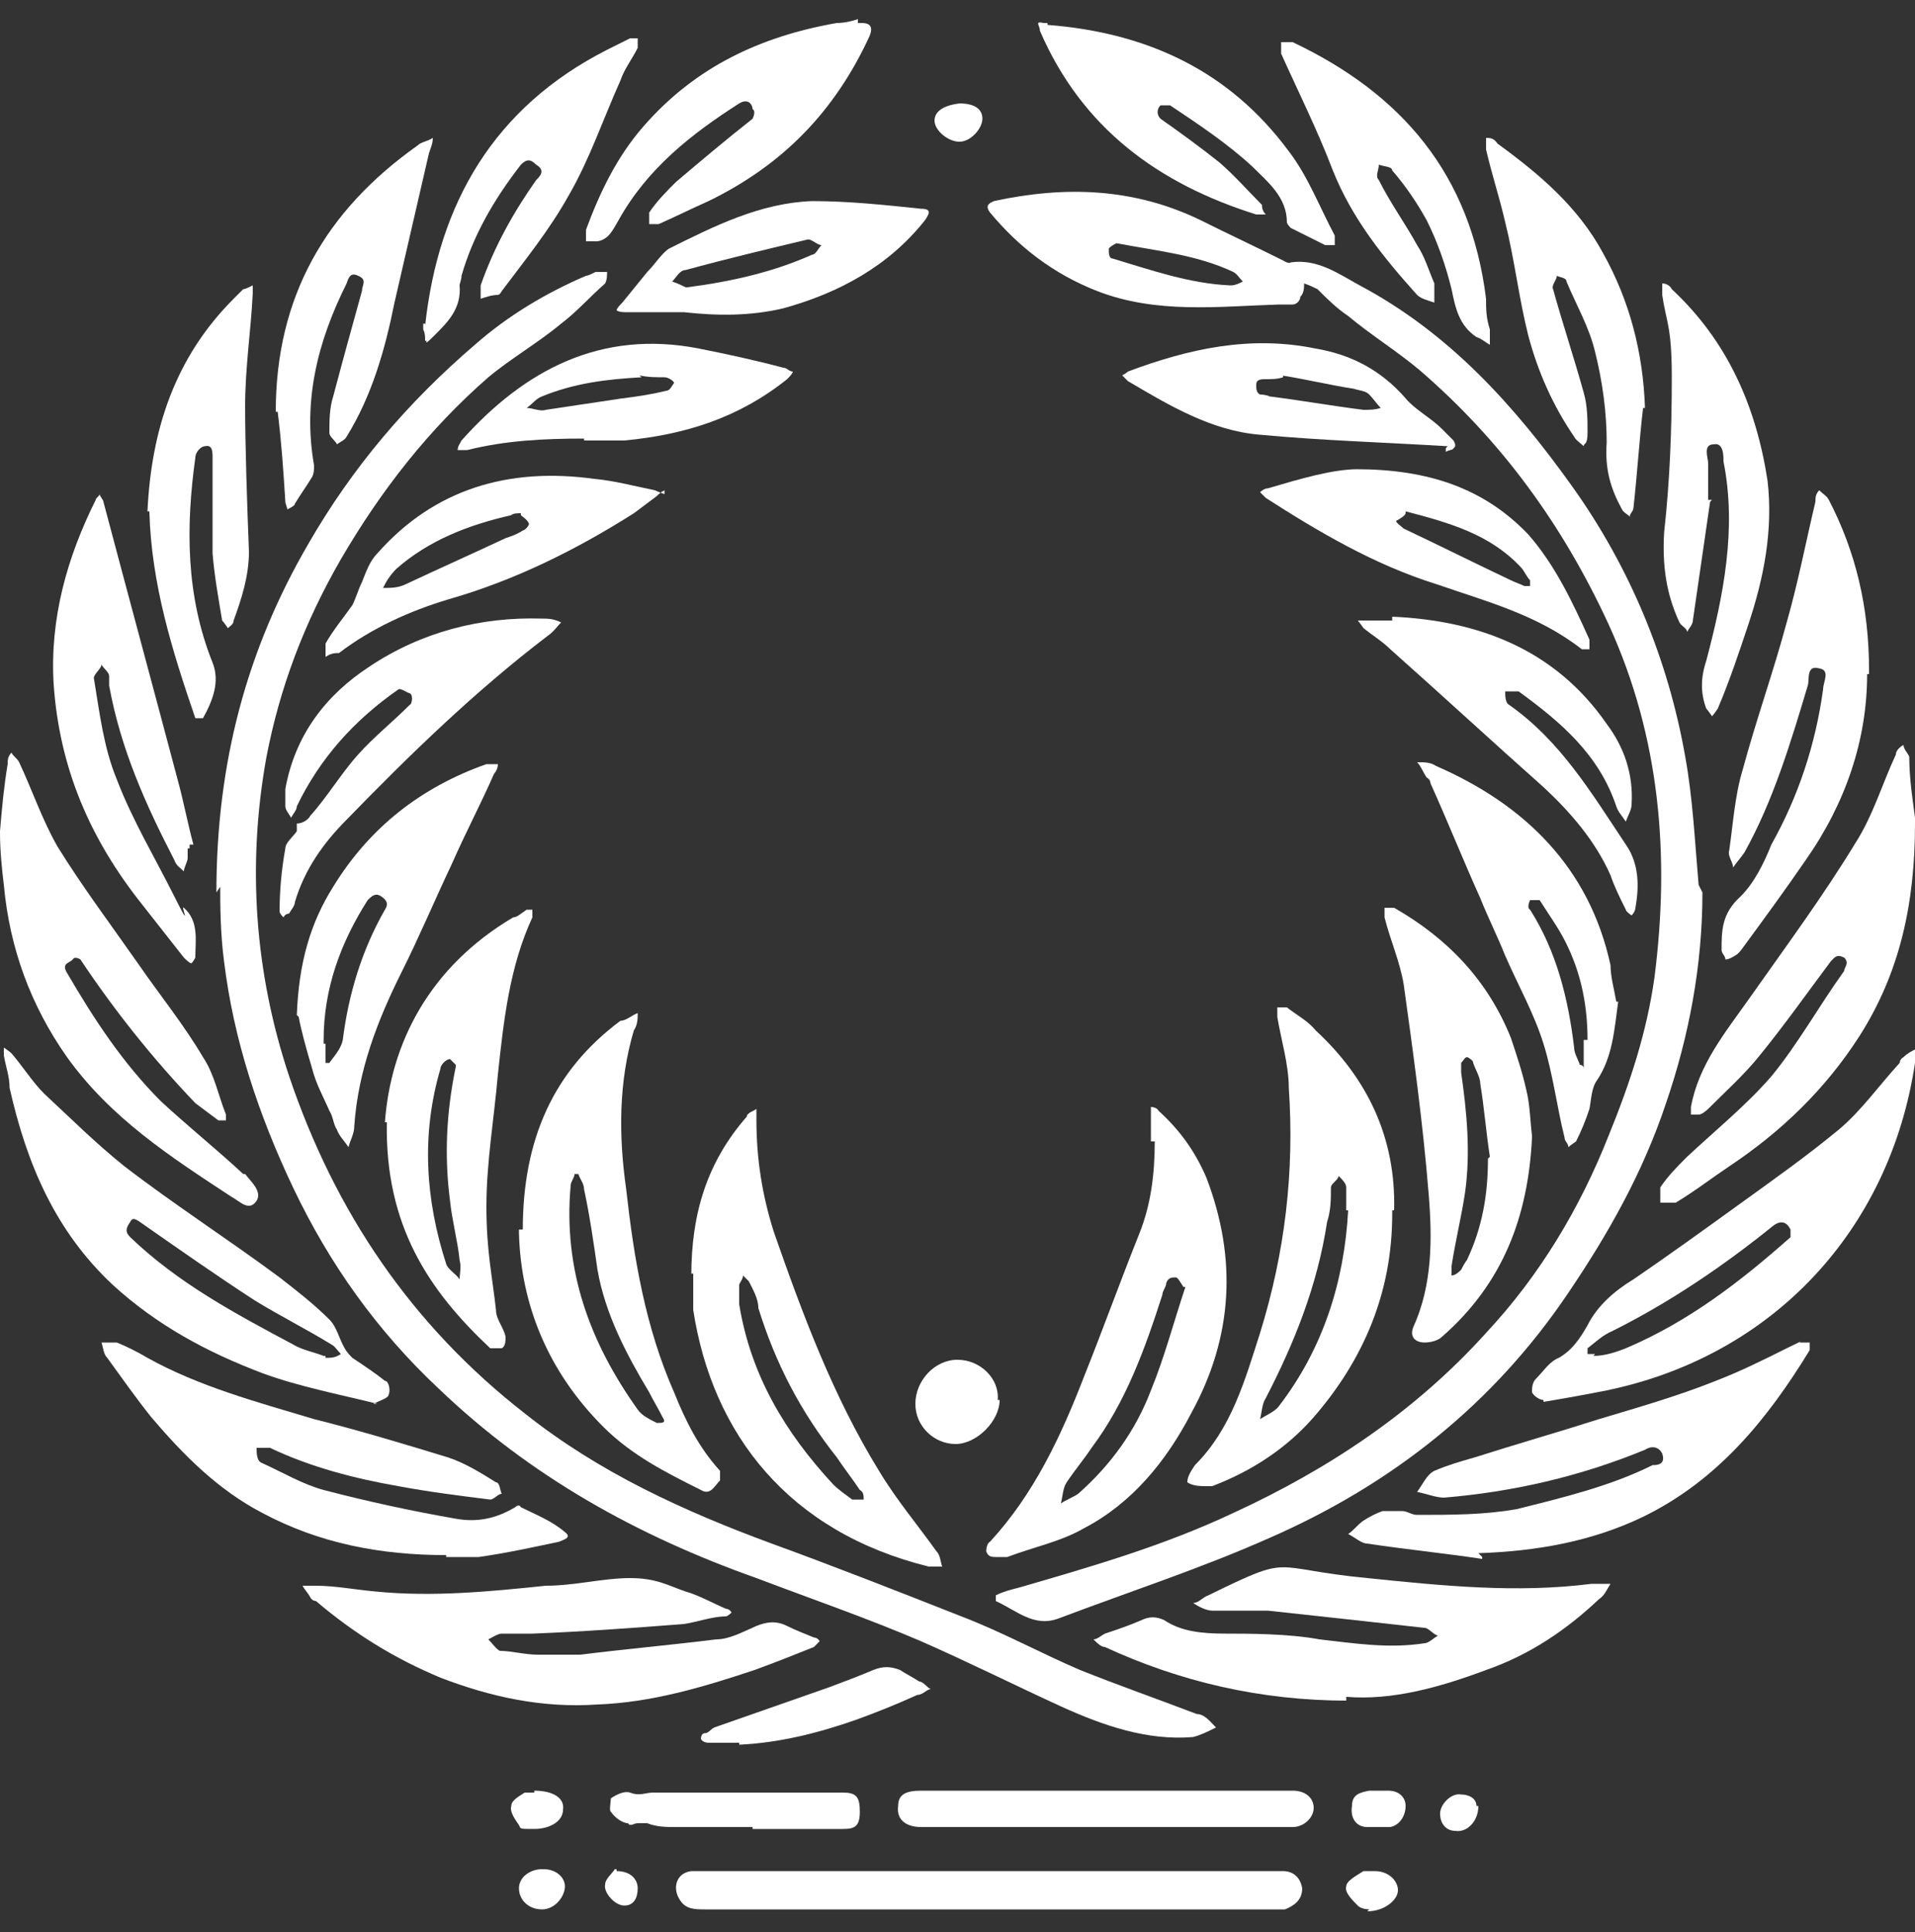 <?xml version="1.0" encoding="UTF-8"?>
<svg id="Layer_1" xmlns="http://www.w3.org/2000/svg" version="1.1" viewBox="0 0 100 100.9">
  <rect x="0" y="0" width="100" height="100.9" fill="#333333" stroke="none"/>
  <!-- Generator: Adobe Illustrator 29.5.1, SVG Export Plug-In . SVG Version: 2.1.0 Build 141)  -->
  <defs>
    <style>
      .st0 {
        fill: #fff;
      }
    </style>
  </defs>
  <path class="st0" d="M88.9,46.6c0,3.8-.7,7.5-1.9,11-1.2,3.6-3,6.8-5.1,9.9-3.9,5.8-9.2,10-15.6,12.8-3.6,1.6-7.3,2.8-11,4.2-1.3.5-2.2-.4-3.3-.9v-.3c.4-.2.8-.3,1.2-.4,3.8-1.1,7.6-2.2,11.2-3.9,5-2.3,9.5-5.3,13.2-9.4,2.8-3,4.9-6.5,6.4-10.3,1.1-2.7,2-5.4,2.4-8.3.8-6.3.3-12.5-2.4-18.4-2.4-5.2-5.6-9.6-9.9-13.3-1.2-1-2.5-1.8-3.7-2.8-.6-.4-1.1-.9-1.6-1.4-.2-.1-.4-.2-.7-.3,0,.2,0,.5-.2.7,0,.2-.2.4-.4.4h-.7c-3.2.1-6.4.5-9.5-.7-2.3-.9-4.1-2.3-5.6-4.1-.3-.4,0-.5.2-.6,3.7-.8,7.3-.7,10.8,1,1.4.7,2.9,1.4,4.3,2.1,0,0,.3.2.4.1,1.4-.2,2.5.6,3.6,1.2,4.7,2.5,8.1,6.3,11.1,10.5s5,9,5.9,14.1c.4,2.2.5,4.4.7,6.7l.2.4ZM64.3,14.9c.2,0,.4-.1.6-.2-.2-.2-.3-.4-.5-.5h0c-1.9-.9-4-1.1-6.1-1.5,0,0-.4.2-.4.3,0,.2,0,.5.2.5,2,.6,4,1.3,6.1,1.4h0Z"/>
  <path class="st0" d="M11.3,46.6c0-6.8,1.6-12.7,4.8-18.2,2.3-4,5.2-7.4,8.7-10.4,1.7-1.5,3.7-2.7,5.8-3.6.1,0,.3-.1.5-.2h.6c0,.2,0,.4-.1.6-.8.7-1.5,1.5-2.3,2.1-1.2,1-2.6,1.8-3.8,2.8-3.1,2.7-5.6,5.9-7.7,9.5-1.9,3.3-3.2,6.7-3.9,10.4-1,5.6-.6,11.2,1.2,16.6,2.4,7.1,6.4,13,12.3,17.6,3.9,3.1,8.3,5.1,12.9,6.8,3.3,1.2,6.6,2.5,9.9,3.8,2.1.8,4.1,1.9,6.2,2.8,2,.8,4,1.5,6.1,2.3.4,0,.7.4,1,.7-.4.2-.8.4-1.2.5-2.4.2-4.7-.6-6.9-1.6-2.4-1.1-4.8-2.3-7.3-3.4-2.8-1.2-5.7-2.2-8.6-3.3-6.2-2.2-11.8-5.3-16.6-9.9-3.2-3-5.7-6.5-7.6-10.5-1.8-3.8-3.1-7.7-3.6-11.8-.2-1.5-.2-3-.2-3.9l-.2.3Z"/>
  <path class="st0" d="M70.4,88.8c-4.6,0-8.8-1-12.7-2.8-.2,0-.4-.2-.6-.4.2,0,.4-.2.6-.3.6-.2,1.2-.4,1.9-.7.4-.2.8-.2,1.2,0,.9.6,2,.7,3.2.7s3.3,0,4.9.3c1.8.2,3.6.5,5.5.2.2,0,.5-.3.7-.4-.2,0-.5-.4-.7-.4-2.7-.3-5.4-.6-8.2-.9-.9,0-1.9,0-2.9,0-.3,0-.7-.2-1-.4.3,0,.5-.3.8-.4h0c4.5-2.2,3.1-1.4,8.3-.9,3.9.4,7.8.8,11.7.3h1c-.2.3-.3.6-.6.8-1.7,1.6-3.6,2.9-5.9,3.7-2.4.9-4.9,1.6-7.3,1.4v.2Z"/>
  <path class="st0" d="M36.1,66.6c0-3.2.8-5.9,2.9-8.3,0-.2.4-.3.5-.4,0,.2,0,.4,0,.6,0,2,.3,3.9.9,5.8,1.5,4.3,3.1,8.6,5.5,12.5.9,1.5,2,2.8,3,4.2.2.2.2.5.3.8-.2,0-.5,0-.7,0-7.3-1.8-11.3-6.9-12.3-13.4,0-.7,0-1.4,0-1.9h-.1ZM38.8,66.6c0,.2-.2.4-.2.5v1c.6,3.7,2.4,6.7,4.9,9.4.3.3.6.5,1,.8.2,0,.4,0,.6,0,0-.2,0-.4-.2-.5-.4-.6-.8-1.1-1.2-1.7-1.9-2.4-3.2-4.9-4.1-7.8,0-.5-.3-1-.5-1.4,0,0-.2-.2-.4-.4h.1Z"/>
  <path class="st0" d="M30.3,86.4c2.4-.3,4.7-.5,7.1-.8.7,0,1.4-.4,2.1-.7.5-.2,1-.3,1.6,0,.4.2.9.4,1.4.6,0,0,.2,0,.3.2,0,0-.2.2-.3.3-1,.4-2,.8-3.1,1.2-2.7.9-5.4,1.7-8.2,1.8-2.9.2-5.6-.4-8.2-1.4-2.4-1-4.5-2.3-6.5-4,0,0-.2,0-.3-.2-.1-.2-.3-.4-.4-.6.2,0,.5,0,.7,0,1,0,2,.2,3.1.3,3,.3,6,0,8.9-.3,1.5,0,3-.4,4.4-.4s2,.4,2.9.7c.7.2,1.4.6,2.1.9,0,0,.2,0,.3.2,0,0-.2.2-.3.2-.7,0-1.5.3-2.2.4-2.6.2-5.3.4-7.9.5h-1.6c-.2,0-.5.2-.7.3.2.2.4.5.6.6.6,0,1.3.2,2,.2h2.3,0Z"/>
  <path class="st0" d="M27.3,64.2c0-4.7,1.6-8.3,5.1-10.9h0c.3,0,.6-.3.9-.4,0,.3,0,.6-.2.9-.8,2.7-.8,5.5-.4,8.3.4,3.6,1,7.2,2.5,10.6.6,1.5,1.3,2.9,2.4,4.1,0,0,0,.4,0,.5-.3.3-.5.8-1,.5-1.8-.9-3.6-1.8-5.1-3.3-2.9-2.9-4.3-6.4-4.4-10.1v-.2ZM30.2,61.3h-.2c0,.2-.2.4-.2.6-.4,4.4,1,8.2,3.5,11.7.2.3.6.5,1,.7.3,0,.5,0,.3-.3-.2-.4-.5-.9-.7-1.3-1.2-2-2.3-4.1-2.7-6.4-.2-1.4-.4-2.8-.7-4.2,0-.3-.2-.5-.3-.8h0Z"/>
  <path class="st0" d="M72.7,63.4c0,4.1-1.5,7.6-4.1,10.6-1.4,1.6-3.2,2.8-5.3,3.6,0,0-.2,0-.3,0-.3,0-.7,0-1-.2,0-.3.2-.6.4-.9,1.9-1.9,2.6-4.4,3.4-6.9,1.3-4.2,1.8-8.4,1.5-12.8,0-1.2-.4-2.5-.6-3.7v-.5c.2,0,.4,0,.5,0,.5.4,1.1.7,1.5,1.2,2.7,2.5,4.2,5.6,4.1,9.4h-.1ZM70.3,63.2v-1.2c0-.2-.2-.4-.4-.6,0,.2-.4.4-.4.6,0,.6,0,1.2-.2,1.8-.5,3.3-1.7,6.3-3.2,9.2-.2.3-.2.7-.3,1.1.3-.2.8-.4,1-.7,2.3-3,3.4-6.5,3.6-10.2h0Z"/>
  <path class="st0" d="M60.1,59.7v-1.9c0,0,.3,0,.4.2,1.1,1,1.9,2.1,2.5,3.5,1.6,4.2,1.4,8.3-.8,12.3-1.3,2.5-3.1,4.7-5.6,6-1.2.7-2.7,1-4,1.5h-.6c-.2,0-.4,0-.5-.3,0,0,0-.4.2-.5,2.3-2.5,3.7-5.5,4.9-8.6,1-2.5,1.9-5,2.9-7.5.6-1.5.8-3.1.8-4.8h-.2ZM61.8,67.2c-.2-.3-.3-.5-.4-.5-.2,0-.4,0-.5.3,0,.2-.2.4-.2.6-.9,2.8-1.9,5.6-3.7,8-.4.6-.9,1.2-1.3,1.8-.2.3-.2.7-.3,1.1.3-.2.6-.3.9-.5,1.7-1.5,3-3.3,3.8-5.4.7-1.7,1.2-3.6,1.8-5.4h0Z"/>
  <path class="st0" d="M80.6,73.1c-.2,0-.5-.2-.6-.4,0-.2,0-.5.2-.7.4-.4.7-.9,1.2-1.1.7-.4,1.1-1,1.5-1.7.5-1,1.4-1.8,2.4-2.4,1.9-1.3,3.7-2.6,5.5-3.9,1.8-1.3,3.5-2.5,5.2-3.9,1.2-1,2.1-2.3,3.2-3.5,0,0,0-.2.2-.3.2-.2.4-.3.6-.4v.7c-1.3,8.7-7.4,15.3-16.1,17.1-1,.2-2.1.4-3.3.6h0ZM83.2,70.8c.6,0,1.2-.2,1.7-.4,3.3-1.4,6-3.5,8.6-5.8v-.4c-.2-.4-.5-.5-.9-.2-2.6,2.1-5.4,4-8.4,5.5-.5.2-.9.6-1.3.9,0,0,0,.2,0,.3,0,0,.2,0,.3,0h.1Z"/>
  <path class="st0" d="M19.7,73.3c-2-.5-4.1-.9-6-1.6-2.9-1.1-5.5-2.5-7.8-4.6-3-2.8-4.5-6.3-5.4-10.3,0-.6-.2-1.1-.3-1.7v-.4c0,0,.3.2.4.3.6.7,1.1,1.5,1.7,2.1,1.4,1.3,2.7,2.6,4.2,3.8,2.6,2,5.4,3.8,8.1,5.8.9.7,1.8,1.4,2.6,2.2.4.4.5,1,.8,1.5.1.2.3.4.4.5.6.4,1.2.8,1.7,1.2.2,0,.3.5.2.7,0,.2-.4.3-.8.5h.2ZM17,70.9c.3,0,.5,0,.8-.2-.2-.2-.3-.4-.5-.5-1.3-.8-2.7-1.5-4-2.3-2-1.3-4-2.7-6-4.1-.3-.2-.4-.2-.5,0-.2.3-.3.5,0,.8,2.5,2.4,5.5,4,8.5,5.6.5.3,1.1.4,1.6.6h.1Z"/>
  <path class="st0" d="M23.3,81.2c-3.4,0-6.6-.6-9.6-2.2-2.3-1.2-4.1-3-5.8-5-.8-1-1.5-2-2.3-3.1-.2-.2-.2-.5-.3-.8h.8c.5.2,1.1.5,1.6.8,2.7,1.5,5.7,2.3,8.7,3.2,2.4.6,4.7,1.3,7,2,.9.3,1.7.8,2.5,1.3.2,0,.2.4.3.6-.2,0-.4.3-.6.3-1.6-.2-3.2-.4-4.8-.7-2.3-.4-4.6-1-6.7-2h-.7c0,.3,0,.7.3.8,1.1.5,2.1,1.1,3.2,1.4,2.3.6,4.6,1.1,6.9,1.5,1.1.2,2.1,0,3.1-.6,0,0,.2-.2.3,0,.8.4,1.6.7,2.3,1.3.4.3-.1.4-.3.5-1.4.3-2.8.6-4.2.8h-1.8.1Z"/>
  <path class="st0" d="M77.4,81.4c-2-.3-4-.5-6-.8-.3,0-.6-.3-1-.5.3-.2.5-.5.8-.7s.7-.4,1-.5c.3,0,.7,0,1,0,.3,0,.5.2.8.2,1.8,0,3.5,0,5.2-.3,2.4-.6,4.9-1.2,7.1-2.3.2,0,.7,0,.5-.6-.2-.4-.6-.4-.9-.2-3.4,1.4-6.9,2.2-10.5,2.5-.4,0-.9-.2-1.4-.3.3-.4.5-.9.9-1.1.7-.3,1.4-.5,2.1-.7,2.2-.7,4.3-1.3,6.5-2,2-.6,4.1-1.2,6.1-2,1.3-.5,2.5-1.1,3.7-1.7s.5-.2.7-.3h.5v.4c-2.2,3.6-4.8,6.8-8.7,8.7-2.7,1.3-5.6,1.8-8.6,1.9l.2.2Z"/>
  <path class="st0" d="M0,43.4c.1-1.2.2-2.3.4-3.5,0-.2,0-.4.2-.6.1.2.3.3.4.5.7,1.5,1.2,3,2,4.4,1.3,2.1,2.8,4.1,4.2,6.1,1.1,1.6,2.4,3.2,3.4,4.9.6.9.8,2,1.2,3v.3h-.4c-.4-.3-.8-.6-1.2-.9-2.2-2.3-4.2-4.8-6-7.5,0,0-.3-.2-.4,0-.2.2-.6.2-.3.7,1.4,2.4,2.9,4.7,4.9,6.7,1.4,1.3,2.9,2.5,4.3,3.8h.1c.3.4.9.9.6,1.4-.4.6-.9,0-1.3-.2-3.2-2.1-6.3-4.1-8.6-7.3-1.9-2.7-3-5.7-3.3-9-.1-.8-.2-1.8-.2-2.7Z"/>
  <path class="st0" d="M100,43c0,4.2-.8,7.8-2.9,11.1-1.8,2.8-4.1,5-6.8,6.8-.9.6-1.8,1.3-2.8,1.9-.2,0-.5,0-.8,0v-.8c.4-.6.9-1.1,1.4-1.6,1.5-1.4,3.1-2.7,4.4-4.2,1.4-1.7,2.5-3.7,3.8-5.5,0-.2.3-.4,0-.7-.4-.2-.5,0-.7.2-1.2,1.6-2.4,3.3-3.7,4.9-.8,1-1.8,1.9-2.7,2.8,0,0-.3.3-.5.3s-.3,0-.4,0v-.4c.4-2.2,1.8-3.9,3-5.6,1.9-2.7,3.9-5.4,5.6-8.2.9-1.4,1.4-3.1,2.1-4.6,0-.2.2-.4.4-.5,0,.2.2.4.3.6,0,1.2.2,2.4.3,3.2h0Z"/>
  <path class="st0" d="M80,59.4c-.2,4.1-1.5,7.6-4.7,10.4-.2.2-.6.3-.9.3-.5,0-.8-.3-.6-.8,1-2.2,1-4.6.8-7-.3-3.7-.8-7.3-1.3-10.9-.2-1.2-.7-2.3-1-3.5v-.5c.2,0,.4,0,.5,0,2.8,1.6,4.9,3.8,6.1,6.8.3.9.6,1.8.8,2.7.2.8.2,1.6.3,2.4ZM77.8,60.4c-.2-1.3-.3-2.6-.5-3.8,0-.4-.3-.8-.4-1.2,0,0-.2-.2-.3-.2s-.2.2-.3.3v.5c.3,2.1.5,4.2.2,6.3-.2,1.3-.5,2.5-.7,3.8,0,.2,0,.3,0,.5.2,0,.4-.2.5-.3,0,0,.2-.4.3-.5.8-1.7,1.1-3.4,1.1-5.3h0Z"/>
  <path class="st0" d="M20.1,58.6c.3-4.1,2.3-8.1,6.7-10.7.2,0,.4-.2.7-.4h.3v.4c-1.2,2.6-1.5,5.4-1.8,8.2-.2,2.3-.6,4.6-.6,6.9s.3,3.6.5,5.4c0,.5.4.9.5,1.4,0,.2,0,.5-.2.6-.1,0-.5,0-.6,0-3.2-3-5.5-6.4-5.4-11.8h0ZM23.8,55.6l-.3-.3c-.2,0-.5.3-.5.5-1,3.4-.8,6.8.3,10.2.1.3.5.5.7.8,0-.3.1-.6,0-1-.1-1-.4-2.1-.5-3.1-.3-2.3-.2-4.6.3-7h0Z"/>
  <path class="st0" d="M9.8,44.3v.5c0,.2-.2.5-.2.7-.2-.2-.4-.3-.5-.6-1.5-2.9-2.8-5.8-3.4-9.1,0-.2,0-.3,0-.5s-.3-.4-.4-.6c0,.2-.4.5-.4.7.3,1.8.5,3.6,1.2,5.3.8,2.1,2,4.1,3,6.1s.3.4.5.6c.8.7.6,1.7.6,2.6,0,0-.1.2-.2.3-.1,0-.3-.2-.4-.3-.7-.9-1.5-1.9-2.2-2.8-2.7-3.4-4.3-7.1-4.6-11.5-.2-3.4.7-6.6,2.2-9.6,0-.1.2-.2.2-.3,0,.1.2.3.2.4,1.3,4.9,2.6,9.7,3.9,14.6.3,1.1.5,2.2.8,3.3h-.2v.2Z"/>
  <path class="st0" d="M97.5,35.2c0,3.4-1.1,6.7-3.2,9.7-1.1,1.6-2.2,3.1-3.3,4.6,0,0-.2.3-.4.4,0,0-.3.2-.5.2,0-.2-.2-.3-.2-.5,0-1,0-1.9,1-2.8.7-.7,1.2-1.7,1.6-2.7,1.4-2.5,2.3-5.2,2.7-8.1,0-.4.4-1-.2-1.1-.7-.2-.5.6-.6.9-.9,3-1.8,6-3.3,8.7-.2.3-.4.5-.6.8,0-.3-.3-.6-.2-.9.2-1.4.3-2.9.7-4.2.7-2.6,1.6-5.1,2.3-7.7.6-2.1,1-4.2,1.5-6.3,0-.2,0-.4.2-.6.2.2.4.3.5.5,1.4,2.7,2.1,5.6,2.1,8.9v.2Z"/>
  <path class="st0" d="M89.3,26.2c-.3,2.1-.6,4.1-.9,6.2,0,.2-.2.4-.3.6,0-.2-.3-.3-.4-.5-.7-1.5-.9-3-.8-4.7.3-2.7.4-5.4.4-8.1s-.3-2.9-.5-4.3v-.6c.2,0,.4.1.5.3,2.9,2.7,4.4,6.1,5,10,.3,2.6-.2,5.1-1,7.5-.5,1.5-1,3-1.6,4.4,0,0-.2.3-.3.4,0,0-.2-.3-.3-.4-.3-.8-.3-1.6,0-2.5.9-3.4,1.6-6.9.9-10.4,0-.3,0-1-.5-.9-.6,0-.3.7-.3,1v1.9h.2Z"/>
  <path class="st0" d="M84.5,52.3c-.2,1.5-.3,2.9-1.1,4.1-.3.4-.3,1-.4,1.5-.2.6-.4,1.1-.7,1.7,0,0-.3.2-.4.3,0-.2-.2-.3-.2-.5-.4-1.6-.6-3.3-1.1-4.9-.5-1.6-1.3-3-2-4.6-.4-1-.9-2-1.3-3-.9-2-1.7-4-2.6-6,0,0,0-.2-.2-.3-.2-.3-.3-.6-.5-.8.4,0,.7,0,1,.2,4.6,2,8,5.3,9.1,10.4,0,.6.2,1.3.3,1.9h0ZM82.9,54.3c0-1.7-.3-3.3-1-4.8-.4-.9-1-1.7-1.5-2.5,0,0-.4,0-.5,0,0,0-.2.4,0,.5,1.4,2.2,2,4.7,2.3,7.2,0,.3.2.6.3.9,0,0,.2,0,.2.2,0,0,0-.2,0-.3v-1.2h0Z"/>
  <path class="st0" d="M15.5,53c.1-2.7.7-4.8,1.9-6.7,1.9-3.1,4.6-5.2,8-6.4h.6c0,.2-.1.4-.2.5-.7,1.6-1.5,3.1-2.2,4.7-.9,1.9-1.7,3.8-2.6,5.6-1.3,2.6-2.3,5.2-2.5,8.1,0,.4-.2.7-.3,1.1-.2-.3-.5-.6-.6-.9-.2-.3-.2-.7-.4-1-.3-.7-.7-1.4-.9-2.2-.3-1-.6-2.1-.7-2.7h0ZM17,54.5v1h.2c.2-.3.6-.7.7-1.2.3-2.4,1-4.7,2.2-6.8.2-.3.1-.5-.2-.7-.3-.2-.5,0-.7.2-1.4,2.2-2.3,4.6-2.3,7.3v.2Z"/>
  <path class="st0" d="M7.7,26.7c.2-4.2,1.4-8,4.5-11.1l.5-.5c.1,0,.3-.1.5-.2v.4c-.1,2-.4,3.9-.4,5.9s.1,5.1.2,7.6c0,1.3-.4,2.5-.8,3.6,0,.2-.2.3-.3.4,0,0-.2-.3-.3-.4-.2-1.2-.4-2.3-.5-3.5v-5c0-.3,0-.7-.4-.6-.2,0-.5.3-.5.6-.5,3.6-.5,7.2.9,10.7.4,1,0,2-.5,2.9h-.4c-1.2-3.5-2.3-7-2.4-10.8h0Z"/>
  <path class="st0" d="M51.5,97.7h15.5c.5,0,.9.3,1,.9,0,.6-.4.9-.9,1.1h-30.3c-.5,0-1,0-1.3-.5-.4-.6-.2-1.4.6-1.5h15.6-.2Z"/>
  <path class="st0" d="M85.8,21.3c-.2,1.7-.3,3.4-.5,5.2,0,.2-.2.3-.2.5,0-.1-.3-.2-.4-.4-.6-1.1-.9-2.1-.8-3.5,0-1.5-.2-3.1-.6-4.7-.3-1.3-1-2.5-1.5-3.7,0-.2-.3-.2-.5-.3,0,.2-.3.5-.2.7.5,1.8,1.1,3.6,1.6,5.4.2.7.2,1.4.2,2.1s-.2.5-.2.7c-.2-.2-.4-.3-.5-.5-1.1-1.6-1.9-3.4-2.4-5.3-.5-2-.7-3.9-1.2-5.9-.3-1.3-.7-2.5-1-3.8v-.6c.2,0,.4,0,.6.3,2.2,1.6,4.2,3.3,5.5,5.7,1.4,2.5,2.1,5.2,2.2,8.1h0Z"/>
  <path class="st0" d="M72.7,32.2c4.5.2,8.5,1.7,11.2,5.6.9,1.2,1.4,2.6,1.3,4.2,0,.3-.2.6-.3.9-.2-.3-.4-.5-.5-.8-.9-2.7-2.9-4.4-5.1-6,0,0-.5,0-.7,0,0,.2,0,.6.2.7,2.7,1.9,4.3,4.6,6.1,7.3.7,1,.7,2.2.5,3.3,0,0,0,.2-.2.4,0,0-.3-.2-.3-.3-.3-.6-.6-1.2-.8-1.8-.8-1.8-2.1-3.3-3.5-4.6-2.7-2.4-5.3-4.8-8-7.2-.4-.4-.9-.7-1.4-1.1,0,0-.2-.3-.3-.4.2,0,.3,0,.5,0h1.5-.2Z"/>
  <path class="st0" d="M54.7,1.3c5.2.4,9.5,2.4,12.6,6.6,1,1.3,1.6,2.9,2.4,4.4v.5h-.5c-.6-.3-1.2-.6-1.8-.9,0,0-.2-.2-.2-.3,0-1.3-1-2.1-1.8-2.9-1.3-1.2-2.8-2.2-4.3-3.2,0,0-.4,0-.5,0-.2.2-.2.5,0,.7,1,.7,2.1,1.5,3.1,2.3.8.7,1.5,1.5,2.2,2.2,0,.1,0,.3.2.5h-.5c-5.1-1.6-9.1-4.5-11.3-9.6,0-.3-.3-.5.2-.4h.2Z"/>
  <path class="st0" d="M15.5,43.4v-.4h0c.3,0,.6-.2.7-.4.9-1,1.6-2.2,2.5-3.2.8-.9,1.8-1.7,2.7-2.6.1,0,.2-.5,0-.6-.1,0-.5-.3-.6-.2-2.3,1.6-4.1,3.6-5.3,6.1,0,.2-.2.4-.3.6-.1-.2-.3-.4-.3-.6v-.9c.5-2.8,2.1-4.9,4.4-6.4,2.7-1.8,5.8-2.6,9-2.5.3,0,.6,0,1,.2-.2.2-.4.5-.7.7-3.8,2.9-7.2,6.2-10.5,9.6-1.2,1.2-2.2,2.6-2.7,4.3,0,.2-.2.4-.3.6,0,0-.2,0-.3.2,0,0-.2-.2-.2-.3,0-1.1.1-2.2.3-3.3,0-.3.4-.6.6-.9h0Z"/>
  <path class="st0" d="M45,1.2q.7,0,.4.7c-1.8,3.9-4.5,6.7-8.4,8.6-.9.4-1.7.8-2.6,1.2h-.5v-.6c.4-.6.9-1.1,1.4-1.6,1.3-1.1,2.6-2.2,4-3.3,0,0,.2-.4,0-.5,0-.2-.2-.6-.7-.3-2.5,1.6-4.8,3.4-6.3,6.1-.3.5-.5,1-1.1,1.1h-.6v-.6c.7-1.9,1.6-3.8,3-5.4,2.7-3.1,6.1-4.7,10.1-5.4.4,0,.8-.1,1.1-.2v.2Z"/>
  <path class="st0" d="M14.4,21.5c0-6,2.6-10.5,7.4-13.9.2-.2.5-.2.8-.4,0,.3-.1.5-.2.8-.6,2.6-1.2,5.2-1.8,7.8-.5,2.5-1.2,4.9-2.5,7-.1.2-.4.3-.5.4-.1-.2-.4-.4-.4-.6,0-.6,0-1.3.2-1.9.5-1.9,1-3.7,1.5-5.5,0-.3.3-.6-.2-.8-.4-.2-.5.1-.6.4-1.5,3-2.3,6.1-1.7,9.5,0,.2,0,.4-.1.6-.3.5-.6.9-.9,1.4,0,.1-.2.2-.4.3,0-.1-.1-.3-.1-.4-.1-1.6-.2-3.1-.4-4.7h0Z"/>
  <path class="st0" d="M34.7,25.6c-.2.1-.3.2-.4.3-.4.3-.8.6-1.2.9-3,1.9-6.2,3.5-9.7,4.5-2,.6-4,1.5-5.7,2.8-.2,0-.4,0-.7.2v-.7c.4-.7.9-1.3,1.4-2,.2-.4.3-.8.5-1.2.2-.5.4-1.1.8-1.5,3-3.4,6.9-4.5,11.3-3.9,1.1.1,2.2.4,3.2.6,0,0,.2.1.5.2v-.2ZM27.2,26.8c-.2,0-.4,0-.5.1-2.2.5-4.3,1.3-6,2.8-.3.3-.5.6-.7,1,.4,0,.8,0,1.2-.2,1.7-.8,3.5-1.6,5.2-2.4.3-.1.6-.2.9-.4.1,0,.4-.3.3-.4-.1-.2-.3-.3-.4-.4h0Z"/>
  <path class="st0" d="M70.8,24.5c3.8,0,6.7,1,9,3.4,1.4,1.6,2.3,3.5,3.2,5.5v.5h-.4c-2.3-1.8-5-2.5-7.6-3.4-3.2-1-6.1-2.7-8.9-4.5,0,0-.2-.2-.3-.3,0,0,.2-.2.4-.2,1.7-.5,3.4-1,4.7-1h0ZM73.4,26.8c0,.1-.3.3-.5.4,0,.1.3.3.4.4,1.9.9,3.7,1.8,5.6,2.7.2.1.5.2.7.3h.3v-.3c-.2-.2-.3-.5-.5-.7-1.6-1.7-3.7-2.3-6-2.9h0Z"/>
  <path class="st0" d="M77.8,17.2v.8c-.2-.1-.4-.3-.7-.4-.9-.6-1.1-1.5-1.3-2.5-.3-1.2-.7-2.4-1.3-3.6-.5-.9-1.1-1.8-1.8-2.6,0-.2-.4-.2-.7-.3,0,.3-.2.6,0,.8.6,1.2,1.4,2.3,2,3.4.4.6.6,1.3.9,2,0,.3,0,.7,0,1-.3-.1-.7-.2-.9-.4-1.8-2-3.4-4-4.4-6.5-.8-2.1-1.8-4.1-2.7-6.1,0-.2,0-.4,0-.6.2,0,.4,0,.6,0,5.7,2.7,9.3,6.9,10.1,13.4,0,.5,0,1,.2,1.6h.1Z"/>
  <path class="st0" d="M22.2,17c.7-6.4,3.6-11.4,9.5-14.4.4-.2.8-.4,1.2-.6h.4v.5c-.3.6-.7,1.1-.9,1.7-.9,2-1.6,4.1-2.7,6-1,1.8-2.3,3.4-3.5,5,0,0-.1.2-.2.2-.3,0-.6.1-.9.2v-.7c.7-2,1.7-3.8,2.9-5.5.2-.2.5-.5,0-.8-.3-.3-.5-.3-.8,0-1.4,1.8-2.5,3.7-3.1,5.8,0,.2-.1.4-.1.5.1,1.2-.6,1.9-1.3,2.6s-.3.2-.5.3c0-.2,0-.4-.1-.6v-.3h.1Z"/>
  <path class="st0" d="M35.6,16.3h-3c0,0-.3,0-.4-.1,0-.1.2-.3.3-.4.4-.5.9-1.1,1.3-1.6.4-.4.7-.9,1.1-1.2,2.4-1.2,4.8-2.4,7.5-2.5,1.9,0,3.8.2,5.7.4.6,0,.4.3.2.6-1.9,2.4-4.5,3.8-7.4,4.6-1.7.4-3.4.4-5.2.2h0ZM35.9,15c2.3-.3,4.5-.8,6.5-1.7.2,0,.3-.3.5-.5-.2,0-.5-.3-.7-.3-2.1.5-4.2,1-6.4,1.6-.3,0-.5.4-.7.6.3.1.5.2.7.3h.1Z"/>
  <path class="st0" d="M75.6,23.3c-3.3-.2-6.6-.3-9.8-.6-2.5-.2-4.7-1.5-6.9-2.8,0,0-.2-.2-.3-.3,0,0,.2-.1.3-.2,3.2-1.2,6.4-1.9,9.8-1.2,1.8.3,3.4,1.1,4.7,2.6.5.6,1.3,1,1.9,1.6.2.2.4.4.6.6,0,0,.2.3,0,.4,0,.1-.3.1-.4.2v-.2h0ZM67,19.7h0c-.3.1-.6.1-1,.1s-.4.2-.4.3c0,.2,0,.4.2.5,0,0,.3,0,.5.1,1.6.2,3.3.5,4.9.7.3,0,.6,0,.9-.1-.2-.2-.4-.5-.6-.7s-.5-.2-.8-.3c-1.3-.2-2.5-.5-3.8-.7h.1Z"/>
  <path class="st0" d="M30.5,22.9c-2.1,0-4.1.1-6.1.6h-.5c0-.2.1-.3.2-.5h0c3.3-3.7,7.3-5.8,12.4-4.8,1.5.3,2.9.6,4.4,1,.2,0,.3.2.5.2,0,.1-.2.3-.3.4-2.5,2-5.3,2.9-8.5,3.2h-2.1ZM33.5,19.7c-1.8.1-3.5.3-5.2,1-.3.1-.5.4-.8.6.3,0,.7.2,1,.1,1.3-.2,2.7-.4,4-.6.8-.1,1.5-.2,2.3-.4.2,0,.3-.3.4-.4,0-.1-.3-.3-.5-.3-.4,0-.9,0-1.3-.1h0Z"/>
  <path class="st0" d="M57.7,93.5h9.8c.7,0,1.1.4,1.1.9s-.5,1-1.1,1h-19.4c-.8,0-1.3-.4-1.2-1.1,0-.6.4-.8,1.2-.8h9.7,0Z"/>
  <path class="st0" d="M39.3,95.4h-4c-.5,0-1,0-1.5-.2h-.5c-.2,0-.4.2-.5,0-.3,0-.7-.3-.9-.6-.1,0,0-.6,0-.7.3-.2.7-.4,1-.3.5.2.8,0,1.2,0,.2,0,.5,0,.7,0h9.2c.7,0,.9.2.9,1s-.3.9-.9.9h-4.7Z"/>
  <path class="st0" d="M38.6,91c-.5,0-1.1,0-1.6,0,0,0-.3,0-.4-.2,0,0,0-.3.2-.3.2,0,.3-.2.5-.3,2-.7,4-1.4,6-2.1.8-.3,1.6-.6,2.3-.9.5-.2.9-.2,1.4,0,.3.2.7.4,1,.6.2,0,.4.3.6.4-.2,0-.4.3-.7.3-1.1.5-2.1.9-3.2,1.3-2,.7-4,1.2-6.1,1.3Z"/>
  <path class="st0" d="M52.2,73.1c0,1.1-1.2,2.3-2.3,2.3s-2.1-.9-2.1-2.1,1-2.3,2.2-2.3,2.2,1,2.1,2.1h0Z"/>
  <path class="st0" d="M72,93.5h.5c.5,0,.9.3.9.8s-.3,1-.8,1.1h-1.2c-.6,0-.9-.5-.8-1.1,0-.6.4-.7.9-.8h.5Z"/>
  <path class="st0" d="M71.5,99.7s-.4,0-.6-.2c-.3-.3-.7-.7-.6-1,0-.3.6-.6.9-.8h.6c.7,0,1.2.5,1.2,1s-.7,1.1-1.6,1.1h0Z"/>
  <path class="st0" d="M27.9,93.5c1,0,1.6.4,1.5,1,0,.6-.7,1-1.5,1s-.7,0-.8-.2c-.2-.3-.5-.7-.4-1,0-.3.4-.5.7-.7h.5,0Z"/>
  <path class="st0" d="M50.1,5.4c.8,0,1.2.3,1.2.8s-.6,1.2-1.2,1.2-1.3-.6-1.3-1.1.5-.8,1.3-.9Z"/>
  <path class="st0" d="M28.4,97.6c.6,0,1.1.4,1.1.9s-.5,1.2-1.2,1.2-1.2-.5-1.2-1.1.6-1,1.2-1h.1Z"/>
  <path class="st0" d="M77.2,94.3c0,.8-.6,1.4-1.2,1.3-.5,0-.8-.4-.8-.9s.6-1.1,1.1-1c.4,0,.8.2.8.6h0Z"/>
  <path class="st0" d="M32.2,97.7c.7,0,1.1.4,1.1.9s-.2.9-.7.9-1.1-.7-1-1.1c0-.3.4-.6.5-.8h.1Z"/>
  <path class="st0" d="M15.5,42.9h0Z"/>
</svg>